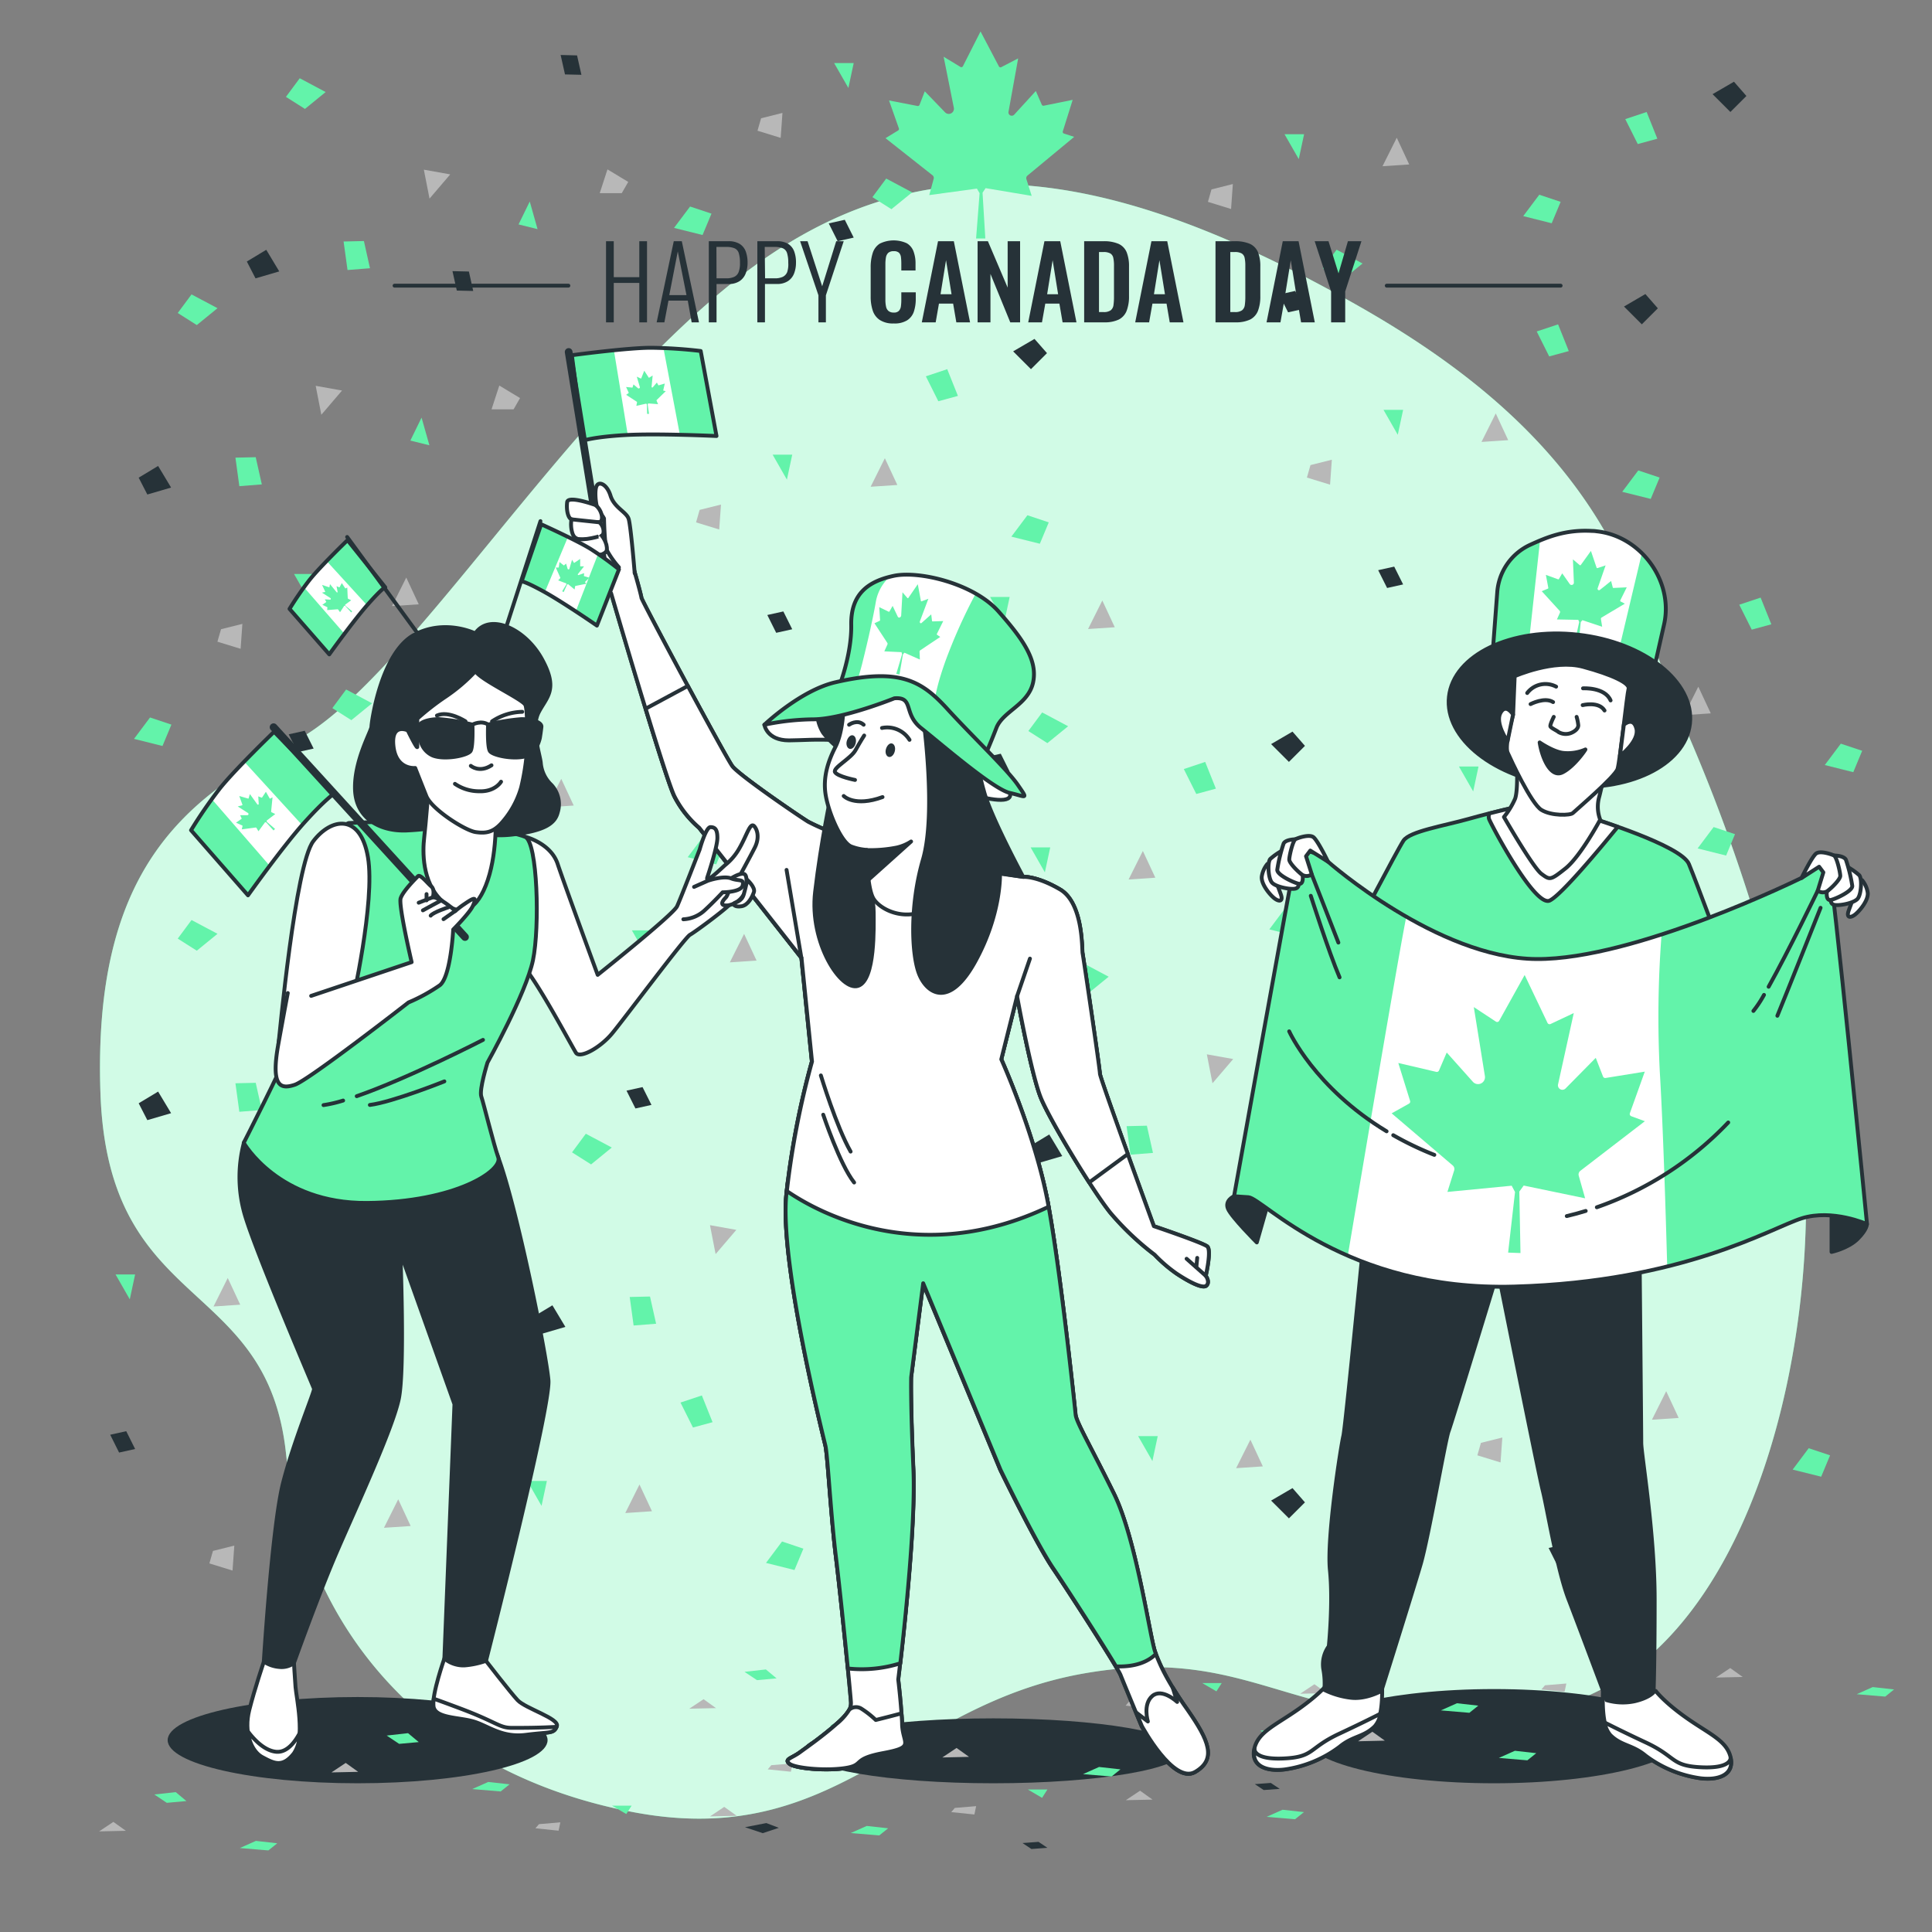 <svg xmlns="http://www.w3.org/2000/svg" viewBox="0 0 500 500"><rect x="0" y="0" width="500" height="500" fill="#808080" stroke="none"/><g id="freepik--background-simple--inject-64"><path d="M423.44,154.49C410.38,120.61,384.29,98,353,80c-68-39-116-44-162-8S105,177,76,192s-52,34-50,91,43,47,48,93,37,83,90,93,70-28,117-36,54,18,115,10,80-111,68-168a451.74,451.74,0,0,0-27.59-86C431.56,177.9,427.88,166,423.44,154.49Z" style="fill:#63F3AA"></path><path d="M423.44,154.49C410.38,120.61,384.29,98,353,80c-68-39-116-44-162-8S105,177,76,192s-52,34-50,91,43,47,48,93,37,83,90,93,70-28,117-36,54,18,115,10,80-111,68-168a451.74,451.74,0,0,0-27.59-86C431.56,177.9,427.88,166,423.44,154.49Z" style="fill:#fff;opacity:0.7"></path></g><g id="freepik--Shadows--inject-64"><ellipse cx="386.66" cy="449.32" rx="49.16" ry="12.19" style="fill:#263238"></ellipse><ellipse cx="257.08" cy="453.11" rx="49.16" ry="8.4" style="fill:#263238"></ellipse><ellipse cx="92.55" cy="450.35" rx="49.16" ry="11.16" style="fill:#263238"></ellipse></g><g id="freepik--Confetti--inject-64"><polygon points="387.1 106.99 383.41 114.37 390.32 113.91 387.1 106.99" style="fill:#b8b8b8"></polygon><polygon points="425.82 76.1 420.29 79.33 424.9 83.94 429.05 79.79 425.82 76.1" style="fill:#263238"></polygon><polygon points="423.98 121.75 419.83 127.28 427.21 129.12 429.51 123.59 423.98 121.75" style="fill:#63F3AA"></polygon><polygon points="403.23 83.94 397.7 85.78 400.93 92.24 406 90.86 403.23 83.94" style="fill:#63F3AA"></polygon><polygon points="339.15 120.36 338.23 123.59 344.22 125.43 344.68 118.98 339.15 120.36" style="fill:#b8b8b8"></polygon><polygon points="360.82 146.64 356.67 147.56 358.98 152.17 363.13 151.25 360.82 146.64" style="fill:#263238"></polygon><polygon points="363.13 106.07 358.05 106.07 361.74 112.52 363.13 106.07" style="fill:#63F3AA"></polygon><polygon points="431.21 360.04 427.52 367.42 434.44 366.96 431.21 360.04" style="fill:#b8b8b8"></polygon><polygon points="468.09 374.8 463.94 380.33 471.32 382.17 473.62 376.64 468.09 374.8" style="fill:#63F3AA"></polygon><polygon points="383.26 373.41 382.34 376.64 388.34 378.48 388.8 372.03 383.26 373.41" style="fill:#b8b8b8"></polygon><polygon points="404.93 399.69 400.78 400.61 403.09 405.22 407.24 404.3 404.93 399.69" style="fill:#263238"></polygon><polygon points="407.24 359.12 402.17 359.12 405.85 365.58 407.24 359.12" style="fill:#63F3AA"></polygon><polygon points="192.57 241.69 188.88 249.06 195.8 248.6 192.57 241.69" style="fill:#b8b8b8"></polygon><polygon points="229.45 256.44 225.3 261.97 232.68 263.82 234.98 258.29 229.45 256.44" style="fill:#63F3AA"></polygon><polygon points="166.29 281.34 162.14 282.26 164.45 286.87 168.6 285.95 166.29 281.34" style="fill:#263238"></polygon><polygon points="168.6 240.77 163.53 240.77 167.21 247.22 168.6 240.77" style="fill:#63F3AA"></polygon><polygon points="229 118.59 225.32 125.97 232.23 125.51 229 118.59" style="fill:#b8b8b8"></polygon><polygon points="267.73 87.71 262.2 90.93 266.81 95.54 270.96 91.39 267.73 87.71" style="fill:#263238"></polygon><polygon points="265.89 133.35 261.74 138.88 269.11 140.72 271.42 135.19 265.89 133.35" style="fill:#63F3AA"></polygon><polygon points="245.14 95.54 239.61 97.39 242.84 103.84 247.91 102.46 245.14 95.54" style="fill:#63F3AA"></polygon><polygon points="439.52 177.71 435.83 185.08 442.75 184.62 439.52 177.71" style="fill:#b8b8b8"></polygon><polygon points="476.4 192.46 472.25 197.99 479.63 199.84 481.93 194.3 476.4 192.46" style="fill:#63F3AA"></polygon><polygon points="455.65 154.66 450.12 156.5 453.35 162.95 458.42 161.57 455.65 154.66" style="fill:#63F3AA"></polygon><polygon points="181.06 131.96 180.14 135.19 186.13 137.03 186.59 130.58 181.06 131.96" style="fill:#b8b8b8"></polygon><polygon points="202.73 158.24 198.58 159.16 200.88 163.77 205.03 162.85 202.73 158.24" style="fill:#263238"></polygon><polygon points="205.03 117.67 199.96 117.67 203.65 124.13 205.03 117.67" style="fill:#63F3AA"></polygon><polygon points="323.6 372.59 319.91 379.96 326.82 379.5 323.6 372.59" style="fill:#b8b8b8"></polygon><polygon points="360.48 387.34 356.33 392.87 363.71 394.72 366.01 389.19 360.48 387.34" style="fill:#63F3AA"></polygon><polygon points="275.65 385.96 274.73 389.19 280.72 391.03 281.18 384.58 275.65 385.96" style="fill:#b8b8b8"></polygon><polygon points="299.62 371.67 294.55 371.67 298.24 378.12 299.62 371.67" style="fill:#63F3AA"></polygon><polygon points="165.5 384.19 161.82 391.57 168.73 391.11 165.5 384.19" style="fill:#b8b8b8"></polygon><polygon points="202.39 398.94 198.24 404.48 205.61 406.32 207.92 400.79 202.39 398.94" style="fill:#63F3AA"></polygon><polygon points="181.64 361.14 176.11 362.98 179.34 369.44 184.41 368.06 181.64 361.14" style="fill:#63F3AA"></polygon><polygon points="141.53 383.27 136.46 383.27 140.15 389.72 141.53 383.27" style="fill:#63F3AA"></polygon><polygon points="145.25 201.56 141.56 208.94 148.48 208.47 145.25 201.56" style="fill:#b8b8b8"></polygon><polygon points="182.13 216.31 177.98 221.84 185.36 223.69 187.67 218.16 182.13 216.31" style="fill:#63F3AA"></polygon><polygon points="97.31 214.93 96.38 218.16 102.38 220 102.84 213.54 97.31 214.93" style="fill:#b8b8b8"></polygon><polygon points="118.97 241.21 114.83 242.13 117.13 246.74 121.28 245.82 118.97 241.21" style="fill:#263238"></polygon><polygon points="121.28 200.64 116.21 200.64 119.9 207.09 121.28 200.64" style="fill:#63F3AA"></polygon><polygon points="295.77 220.23 292.08 227.61 299 227.15 295.77 220.23" style="fill:#b8b8b8"></polygon><polygon points="334.5 189.34 328.96 192.57 333.57 197.18 337.72 193.03 334.5 189.34" style="fill:#263238"></polygon><polygon points="387.1 302.77 383.41 310.14 390.32 309.68 387.1 302.77" style="fill:#b8b8b8"></polygon><polygon points="423.98 317.52 419.83 323.05 427.21 324.89 429.51 319.36 423.98 317.52" style="fill:#63F3AA"></polygon><polygon points="339.15 316.14 338.23 319.36 344.22 321.21 344.68 314.75 339.15 316.14" style="fill:#b8b8b8"></polygon><polygon points="360.82 342.41 356.67 343.34 358.98 347.95 363.13 347.02 360.82 342.41" style="fill:#263238"></polygon><polygon points="363.13 301.84 358.05 301.84 361.74 308.3 363.13 301.84" style="fill:#63F3AA"></polygon><polygon points="450.72 256.56 447.04 263.94 453.95 263.48 450.72 256.56" style="fill:#b8b8b8"></polygon><polygon points="402.78 269.94 401.86 273.16 407.85 275.01 408.31 268.55 402.78 269.94" style="fill:#b8b8b8"></polygon><polygon points="426.75 255.64 421.68 255.64 425.37 262.1 426.75 255.64" style="fill:#63F3AA"></polygon><polygon points="406.61 199.29 402.92 206.66 409.84 206.2 406.61 199.29" style="fill:#b8b8b8"></polygon><polygon points="443.49 214.04 439.34 219.57 446.72 221.42 449.02 215.88 443.49 214.04" style="fill:#63F3AA"></polygon><polygon points="380.33 238.94 376.18 239.86 378.49 244.47 382.64 243.55 380.33 238.94" style="fill:#263238"></polygon><polygon points="382.64 198.37 377.57 198.37 381.26 204.82 382.64 198.37" style="fill:#63F3AA"></polygon><polygon points="103.06 388.02 99.37 395.39 106.28 394.93 103.06 388.02" style="fill:#b8b8b8"></polygon><polygon points="55.11 401.38 54.19 404.61 60.18 406.46 60.64 400 55.11 401.38" style="fill:#b8b8b8"></polygon><polygon points="79.08 387.09 74.01 387.09 77.7 393.55 79.08 387.09" style="fill:#63F3AA"></polygon><polygon points="58.94 330.74 55.26 338.12 62.17 337.65 58.94 330.74" style="fill:#b8b8b8"></polygon><polygon points="95.83 345.49 91.68 351.02 99.05 352.87 101.36 347.33 95.83 345.49" style="fill:#63F3AA"></polygon><polygon points="32.67 370.39 28.52 371.31 30.82 375.92 34.97 375 32.67 370.39" style="fill:#263238"></polygon><polygon points="34.97 329.82 29.9 329.82 33.59 336.27 34.97 329.82" style="fill:#63F3AA"></polygon><polygon points="334.5 385.12 328.96 388.35 333.57 392.95 337.72 388.81 334.5 385.12" style="fill:#263238"></polygon><polygon points="355.17 448.17 351.48 450.64 358.4 450.48 355.17 448.17" style="fill:#b8b8b8"></polygon><polygon points="392.05 453.1 387.9 454.95 395.28 455.57 397.58 453.72 392.05 453.1" style="fill:#63F3AA"></polygon><polygon points="307.23 452.64 306.3 453.72 312.3 454.33 312.76 452.18 307.23 452.64" style="fill:#b8b8b8"></polygon><polygon points="328.89 461.42 324.74 461.73 327.05 463.26 331.2 462.96 328.89 461.42" style="fill:#263238"></polygon><polygon points="331.2 447.87 326.13 447.87 329.81 450.02 331.2 447.87" style="fill:#63F3AA"></polygon><polygon points="247.56 452.37 243.87 454.83 250.78 454.67 247.56 452.37" style="fill:#b8b8b8"></polygon><polygon points="284.44 457.29 280.29 459.14 287.67 459.76 289.97 457.91 284.44 457.29" style="fill:#63F3AA"></polygon><polygon points="199.61 456.83 198.69 457.91 204.68 458.52 205.15 456.37 199.61 456.83" style="fill:#b8b8b8"></polygon><polygon points="223.59 452.06 218.51 452.06 222.2 454.21 223.59 452.06" style="fill:#63F3AA"></polygon><polygon points="89.47 456.24 85.78 458.7 92.69 458.55 89.47 456.24" style="fill:#b8b8b8"></polygon><polygon points="126.35 461.17 122.2 463.01 129.57 463.63 131.88 461.78 126.35 461.17" style="fill:#63F3AA"></polygon><polygon points="105.6 448.54 100.07 449.16 103.3 451.31 108.37 450.85 105.6 448.54" style="fill:#63F3AA"></polygon><polygon points="258.46 456.55 252.92 457.63 257.53 459.17 261.68 457.78 258.46 456.55" style="fill:#263238"></polygon><polygon points="447.78 431.69 444.09 434.15 451.01 434 447.78 431.69" style="fill:#b8b8b8"></polygon><polygon points="484.66 436.61 480.51 438.46 487.89 439.08 490.19 437.23 484.66 436.61" style="fill:#63F3AA"></polygon><polygon points="399.84 436.15 398.91 437.23 404.91 437.84 405.37 435.69 399.84 436.15" style="fill:#b8b8b8"></polygon><polygon points="421.5 444.93 417.35 445.24 419.66 446.77 423.81 446.47 421.5 444.93" style="fill:#263238"></polygon><polygon points="423.81 431.38 418.74 431.38 422.43 433.53 423.81 431.38" style="fill:#63F3AA"></polygon><polygon points="340.17 435.88 336.48 438.34 343.39 438.19 340.17 435.88" style="fill:#b8b8b8"></polygon><polygon points="377.05 440.8 372.9 442.65 380.28 443.27 382.58 441.42 377.05 440.8" style="fill:#63F3AA"></polygon><polygon points="292.22 440.34 291.3 441.42 297.29 442.04 297.75 439.88 292.22 440.34" style="fill:#b8b8b8"></polygon><polygon points="316.19 435.57 311.12 435.57 314.81 437.72 316.19 435.57" style="fill:#63F3AA"></polygon><polygon points="182.08 439.75 178.39 442.21 185.3 442.06 182.08 439.75" style="fill:#b8b8b8"></polygon><polygon points="218.96 444.68 214.81 446.53 222.18 447.14 224.49 445.29 218.96 444.68" style="fill:#63F3AA"></polygon><polygon points="198.21 432.05 192.68 432.67 195.91 434.82 200.98 434.36 198.21 432.05" style="fill:#63F3AA"></polygon><polygon points="351.07 440.06 345.53 441.14 350.14 442.68 354.29 441.29 351.07 440.06" style="fill:#263238"></polygon><polygon points="295.05 463.43 291.36 465.89 298.27 465.74 295.05 463.43" style="fill:#b8b8b8"></polygon><polygon points="331.93 468.36 327.78 470.2 335.15 470.82 337.46 468.97 331.93 468.36" style="fill:#63F3AA"></polygon><polygon points="247.1 467.89 246.18 468.97 252.17 469.59 252.63 467.43 247.1 467.89" style="fill:#b8b8b8"></polygon><polygon points="268.77 476.67 264.62 476.98 266.93 478.52 271.07 478.21 268.77 476.67" style="fill:#263238"></polygon><polygon points="271.07 463.12 266 463.12 269.69 465.28 271.07 463.12" style="fill:#63F3AA"></polygon><polygon points="187.43 467.62 183.75 470.08 190.66 469.93 187.43 467.62" style="fill:#b8b8b8"></polygon><polygon points="224.31 472.55 220.17 474.39 227.54 475.01 229.85 473.16 224.31 472.55" style="fill:#63F3AA"></polygon><polygon points="139.49 472.09 138.57 473.16 144.56 473.78 145.02 471.62 139.49 472.09" style="fill:#b8b8b8"></polygon><polygon points="163.46 467.31 158.39 467.31 162.08 469.47 163.46 467.31" style="fill:#63F3AA"></polygon><polygon points="29.34 471.5 25.65 473.96 32.57 473.81 29.34 471.5" style="fill:#b8b8b8"></polygon><polygon points="66.22 476.42 62.07 478.27 69.45 478.89 71.75 477.04 66.22 476.42" style="fill:#63F3AA"></polygon><polygon points="45.48 463.8 39.94 464.41 43.17 466.57 48.24 466.11 45.48 463.8" style="fill:#63F3AA"></polygon><polygon points="198.33 471.81 192.8 472.88 197.41 474.42 201.56 473.04 198.33 471.81" style="fill:#263238"></polygon><polygon points="332.65 234.98 328.5 240.52 335.88 242.36 338.18 236.83 332.65 234.98" style="fill:#63F3AA"></polygon><polygon points="311.9 197.18 306.37 199.03 309.6 205.48 314.67 204.1 311.9 197.18" style="fill:#63F3AA"></polygon><polygon points="247.82 233.6 246.9 236.83 252.89 238.67 253.35 232.22 247.82 233.6" style="fill:#b8b8b8"></polygon><polygon points="269.49 259.88 265.34 260.8 267.65 265.41 271.8 264.49 269.49 259.88" style="fill:#263238"></polygon><polygon points="271.8 219.31 266.73 219.31 270.41 225.76 271.8 219.31" style="fill:#63F3AA"></polygon><polygon points="83.16 107.34 88.52 101.07 81.7 99.85 83.16 107.34" style="fill:#b8b8b8"></polygon><polygon points="38.13 127.98 44.28 126.18 40.92 120.59 35.89 123.62 38.13 127.98" style="fill:#263238"></polygon><polygon points="50.93 84.13 56.29 79.76 49.57 76.19 46 81 50.93 84.13" style="fill:#63F3AA"></polygon><polygon points="61.94 125.82 67.76 125.36 66.18 118.32 60.93 118.44 61.94 125.82" style="fill:#63F3AA"></polygon><polygon points="83.16 269.25 88.52 262.98 81.7 261.76 83.16 269.25" style="fill:#b8b8b8"></polygon><polygon points="38.13 289.89 44.28 288.09 40.92 282.5 35.89 285.53 38.13 289.89" style="fill:#263238"></polygon><polygon points="50.93 246.04 56.29 241.67 49.57 238.1 46 242.91 50.93 246.04" style="fill:#63F3AA"></polygon><polygon points="61.94 287.73 67.76 287.27 66.18 280.23 60.93 280.35 61.94 287.73" style="fill:#63F3AA"></polygon><polygon points="313.79 280.35 319.15 274.08 312.33 272.86 313.79 280.35" style="fill:#b8b8b8"></polygon><polygon points="268.76 300.99 274.91 299.19 271.55 293.6 266.52 296.63 268.76 300.99" style="fill:#263238"></polygon><polygon points="281.56 257.14 286.92 252.77 280.2 249.2 276.63 254.01 281.56 257.14" style="fill:#63F3AA"></polygon><polygon points="38.83 185.68 34.68 191.22 42.05 193.06 44.36 187.53 38.83 185.68" style="fill:#63F3AA"></polygon><polygon points="105.14 149.47 101.45 156.85 108.37 156.39 105.14 149.47" style="fill:#b8b8b8"></polygon><polygon points="57.2 162.84 56.27 166.07 62.27 167.91 62.73 161.46 57.2 162.84" style="fill:#b8b8b8"></polygon><polygon points="78.86 189.12 74.72 190.04 77.02 194.65 81.17 193.73 78.86 189.12" style="fill:#263238"></polygon><polygon points="81.17 148.55 76.1 148.55 79.79 155.01 81.17 148.55" style="fill:#63F3AA"></polygon><polygon points="90.93 186.38 96.29 182.01 89.58 178.44 86.01 183.26 90.93 186.38" style="fill:#63F3AA"></polygon><polygon points="218.96 191.62 214.81 197.15 222.19 199 224.49 193.47 218.96 191.62" style="fill:#63F3AA"></polygon><polygon points="285.28 155.41 281.59 162.79 288.5 162.33 285.28 155.41" style="fill:#b8b8b8"></polygon><polygon points="237.33 168.78 236.41 172.01 242.4 173.85 242.86 167.4 237.33 168.78" style="fill:#b8b8b8"></polygon><polygon points="259 195.06 254.85 195.98 257.15 200.59 261.3 199.67 259 195.06" style="fill:#263238"></polygon><polygon points="261.3 154.49 256.23 154.49 259.92 160.94 261.3 154.49" style="fill:#63F3AA"></polygon><polygon points="271.06 192.32 276.43 187.95 269.71 184.38 266.14 189.19 271.06 192.32" style="fill:#63F3AA"></polygon><polygon points="178.59 53.45 174.44 58.98 181.82 60.82 184.13 55.29 178.59 53.45" style="fill:#63F3AA"></polygon><polygon points="196.97 30.61 196.04 33.83 202.04 35.68 202.5 29.22 196.97 30.61" style="fill:#b8b8b8"></polygon><polygon points="218.63 56.88 214.48 57.81 216.79 62.42 220.94 61.49 218.63 56.88" style="fill:#263238"></polygon><polygon points="220.94 16.32 215.87 16.32 219.56 22.77 220.94 16.32" style="fill:#63F3AA"></polygon><polygon points="230.7 54.14 236.06 49.78 229.35 46.21 225.78 51.02 230.7 54.14" style="fill:#63F3AA"></polygon><polygon points="361.48 35.65 357.79 43.02 364.7 42.56 361.48 35.65" style="fill:#b8b8b8"></polygon><polygon points="448.75 21.15 443.21 24.37 447.82 28.98 451.97 24.84 448.75 21.15" style="fill:#263238"></polygon><polygon points="398.36 50.4 394.21 55.93 401.58 57.78 403.89 52.24 398.36 50.4" style="fill:#63F3AA"></polygon><polygon points="426.15 28.98 420.62 30.83 423.85 37.28 428.92 35.9 426.15 28.98" style="fill:#63F3AA"></polygon><polygon points="313.53 49.02 312.61 52.24 318.6 54.09 319.06 47.63 313.53 49.02" style="fill:#b8b8b8"></polygon><polygon points="335.2 75.29 331.05 76.22 333.36 80.83 337.5 79.91 335.2 75.29" style="fill:#263238"></polygon><polygon points="337.5 34.73 332.43 34.73 336.12 41.18 337.5 34.73" style="fill:#63F3AA"></polygon><polygon points="347.26 72.55 352.63 68.19 345.91 64.62 342.34 69.43 347.26 72.55" style="fill:#63F3AA"></polygon><polygon points="292.57 298.83 298.39 298.37 296.81 291.33 291.56 291.45 292.57 298.83" style="fill:#63F3AA"></polygon><polygon points="132.92 105.93 134.59 103.02 129.22 99.78 127.21 105.93 132.92 105.93" style="fill:#b8b8b8"></polygon><polygon points="118.22 75.2 122.47 75.3 121.35 70.27 117.1 70.17 118.22 75.2" style="fill:#263238"></polygon><polygon points="106.2 114.02 111.13 115.24 109.1 108.08 106.2 114.02" style="fill:#63F3AA"></polygon><polygon points="111.16 51.4 116.52 45.13 109.69 43.91 111.16 51.4" style="fill:#b8b8b8"></polygon><polygon points="66.13 72.04 72.27 70.24 68.91 64.65 63.88 67.68 66.13 72.04" style="fill:#263238"></polygon><polygon points="78.92 28.19 84.28 23.82 77.57 20.25 74 25.07 78.92 28.19" style="fill:#63F3AA"></polygon><polygon points="89.94 69.88 95.75 69.42 94.18 62.38 88.92 62.5 89.94 69.88" style="fill:#63F3AA"></polygon><polygon points="160.91 49.99 162.59 47.08 157.21 43.84 155.21 49.99 160.91 49.99" style="fill:#b8b8b8"></polygon><polygon points="146.22 19.26 150.47 19.36 149.34 14.34 145.09 14.23 146.22 19.26" style="fill:#263238"></polygon><polygon points="134.2 58.08 139.12 59.3 137.1 52.15 134.2 58.08" style="fill:#63F3AA"></polygon><polygon points="185.2 324.56 190.56 318.29 183.74 317.07 185.2 324.56" style="fill:#b8b8b8"></polygon><polygon points="140.17 345.2 146.32 343.4 142.96 337.81 137.93 340.84 140.17 345.2" style="fill:#263238"></polygon><polygon points="152.97 301.35 158.33 296.98 151.61 293.41 148.04 298.23 152.97 301.35" style="fill:#63F3AA"></polygon><polygon points="163.98 343.04 169.8 342.58 168.22 335.54 162.97 335.66 163.98 343.04" style="fill:#63F3AA"></polygon><polygon points="234.96 323.15 236.63 320.24 231.26 317 229.25 323.15 234.96 323.15" style="fill:#b8b8b8"></polygon><polygon points="220.27 292.42 224.51 292.52 223.39 287.5 219.14 287.39 220.27 292.42" style="fill:#263238"></polygon><polygon points="208.25 331.24 213.17 332.46 211.14 325.31 208.25 331.24" style="fill:#63F3AA"></polygon></g><g id="freepik--character-3--inject-64"><path d="M386.1,171.66l1.39-18.45A14.67,14.67,0,0,1,396,141c4.21-1.92,9.08-4,16.06-3.59q.58,0,1.14.09c11.45,1.2,20,12.88,17.46,24.11l-3.63,16.08S411.76,164.44,386.1,171.66Z" style="fill:#63F3AA"></path><path d="M395.28,169.84a47.16,47.16,0,0,1,22.65,2.75l7-29.48a19.62,19.62,0,0,0-11.67-5.62q-.56-.06-1.14-.09a29,29,0,0,0-13.56,2.49Z" style="fill:#fff"></path><path d="M408.69,161l-.22-.58-5.54-.11.79-1.77a.42.42,0,0,0-.07-.44L399,153l1.57-.65a.2.2,0,0,0,.13-.22l-.63-3.35,3.15,1.14a.19.19,0,0,0,.24-.09l.84-1.45,1.94,2.76a.6.6,0,0,0,.6.24h0a.6.6,0,0,0,.48-.61l-.25-6,1.73,1.46a.21.21,0,0,0,.3,0l2.63-3.65,1.46,4.31a.19.19,0,0,0,.25.13l2.09-.7-2.06,5.92a.39.39,0,0,0,.1.41h0a.38.38,0,0,0,.5,0l2.88-2.3.43,1.66a.18.18,0,0,0,.2.15L421,152l-1.68,3.39a.2.2,0,0,0,.09.27l1.1.57-6,3.57a.4.4,0,0,0-.19.41l.32,2-5.11-1.71-.43.47-.52,5.25-1-.17Z" style="fill:#63F3AA"></path><path d="M386.1,171.66l1.39-18.45A14.67,14.67,0,0,1,396,141c4.21-1.92,9.08-4,16.06-3.59q.58,0,1.14.09c11.45,1.2,20,12.88,17.46,24.11l-3.63,16.08S411.76,164.44,386.1,171.66Z" style="fill:none;stroke:#263238;stroke-linecap:round;stroke-linejoin:round"></path><ellipse cx="406.2" cy="183.8" rx="19.66" ry="31.38" transform="translate(178.24 566.97) rotate(-83.6)" style="fill:#263238;stroke:#263238;stroke-linecap:round;stroke-linejoin:round"></ellipse><path d="M344,435.35s-2.08,2.84-8,7-10.44,5.89-11.39,10.25,3,5.89,7.78,5.32a30.71,30.71,0,0,0,14.24-5.89c3.42-2.84,6.27-2.47,9.11-5.31s1.71-13.29,1.9-13.86S344,435.35,344,435.35Z" style="fill:#fff;stroke:#263238;stroke-linecap:round;stroke-linejoin:round"></path><path d="M332.45,457.94a30.71,30.71,0,0,0,14.24-5.89c3.42-2.84,6.27-2.47,9.11-5.31a6.51,6.51,0,0,0,1.46-3.24c-2.35,1.2-6,3-10.57,5.14-8.16,3.79-6.45,6.07-14.43,6.45s-7.59-2.47-7.59-2.47C323.72,457,327.71,458.51,332.45,457.94Z" style="fill:#fff;stroke:#263238;stroke-linecap:round;stroke-linejoin:round"></path><path d="M428.51,437.63s2.09,2.84,8,7,10.44,5.88,11.39,10.25-3,5.89-7.78,5.32a30.75,30.75,0,0,1-14.24-5.89c-3.41-2.85-6.26-2.47-9.11-5.31s-1.71-13.29-1.9-13.86S428.51,437.63,428.51,437.63Z" style="fill:#fff;stroke:#263238;stroke-linecap:round;stroke-linejoin:round"></path><path d="M440.09,460.22a30.75,30.75,0,0,1-14.24-5.89c-3.41-2.85-6.26-2.47-9.11-5.31a6.73,6.73,0,0,1-1.46-3.24c2.35,1.19,6,3,10.57,5.13,8.17,3.8,6.46,6.08,14.43,6.46s7.59-2.47,7.59-2.47C448.82,459.27,444.84,460.79,440.09,460.22Z" style="fill:#fff;stroke:#263238;stroke-linecap:round;stroke-linejoin:round"></path><path d="M354.66,303.24s-6.37,65.75-7,68.36-4.34,26.36-3.48,34.76-.29,19.69-.29,19.69a8,8,0,0,0-1.44,5.8,20,20,0,0,1,.29,5.5,21,21,0,0,0,6.66,2c4.05.58,8.11-1.74,8.11-1.74s8.11-25.78,10.14-32.73,6.37-32.15,7.24-34.47S387.68,329,387.68,329s10.43,52.14,11.59,56.77,3.76,20.57,6.66,28.1S415.78,440,415.78,440a14.85,14.85,0,0,0,7.24.29c3.77-.87,4.92-2.32,4.92-2.32s.29-6.66.29-24-3.47-37.66-3.47-40.55-.57-64-.57-64-22.31,4.67-38.83.32A305.4,305.4,0,0,0,354.66,303.24Z" style="fill:#263238;stroke:#263238;stroke-linecap:round;stroke-linejoin:round"></path><path d="M393,208.7s-6.44,1.41-12.88,3.22-15.29,3.22-16.9,5.63-13.47,25.15-13.47,25.15l11.87,12.87L354,306.47s13.08,7.44,22.33,8.25,20.72,2.41,29.17,0,18.71-5.43,18.71-5.43l2-49.69,20.32-11.07s-7.44-20.12-9.45-24.94-25.15-11.87-25.15-11.87Z" style="fill:#63F3AA;stroke:#263238;stroke-linecap:round;stroke-linejoin:round"></path><path d="M411.92,211.72l-18.91-3s-3.31.72-7.56,1.8a2.13,2.13,0,0,0-.09,1.42c.61,1.61,11.87,22.93,15.7,21.12,3-1.42,13-13.45,17.61-19.08C414.83,212.6,411.92,211.72,411.92,211.72Z" style="fill:#fff;stroke:#263238;stroke-linecap:round;stroke-linejoin:round"></path><path d="M392.56,197.85s.34,6.68-.46,8.87a20.85,20.85,0,0,1-2.88,4.72s7.51,13.09,9.7,14.71,2.3,1.72,6.21-1.39,9-12.63,9-12.63a9.42,9.42,0,0,1-.23-6c.92-3.57,1.38-6.79,1.38-6.79s-5.18,5-9.9,6.21-9.21-3.22-9.9-5.06S392.9,196.47,392.56,197.85Z" style="fill:#fff;stroke:#263238;stroke-linecap:round;stroke-linejoin:round"></path><path d="M392,175l-.41,10s-2.24,7.93-1.42,9.76,6.1,13.22,8.74,14.84,7.53,1.43,8.14.82S418,201,418.62,199s2.44-19.32,2.85-20.75-4.27-3.66-11.8-5.69S392,175,392,175Z" style="fill:#fff;stroke:#263238;stroke-linecap:round;stroke-linejoin:round"></path><path d="M391.57,184.92s-1.83-3.06-3.26-.41,1.84,7.32,1.84,7.32Z" style="fill:#fff;stroke:#263238;stroke-linecap:round;stroke-linejoin:round"></path><path d="M420.25,187.56s2.44-2.24,3.25,1-4.27,7.11-4.27,7.11Z" style="fill:#fff;stroke:#263238;stroke-linecap:round;stroke-linejoin:round"></path><path d="M402.11,185.53s-1,2-.87,2.44,1.74,1.13,2.09,1.48a3.75,3.75,0,0,0,3.22.26c1.3-.53,1.91-1.31,1.91-2a11.52,11.52,0,0,0-.43-2.18" style="fill:none;stroke:#263238;stroke-linecap:round;stroke-linejoin:round"></path><path d="M398.46,192.14s3.39,2.35,6,2.7a11.41,11.41,0,0,0,5.83-.87c.26-.26-2.78,4.35-5.92,5.92S399,195.8,398.46,192.14Z" style="fill:#263238;stroke:#263238;stroke-linecap:round;stroke-linejoin:round"></path><path d="M396.11,182.22s3.65-1.91,5.83-.52" style="fill:none;stroke:#263238;stroke-linecap:round;stroke-linejoin:round"></path><path d="M409.59,182.49s4.18-1.05,5.66,1.39" style="fill:none;stroke:#263238;stroke-linecap:round;stroke-linejoin:round"></path><path d="M402.72,177.7a5.94,5.94,0,0,0-7.48,1.65" style="fill:none;stroke:#263238;stroke-linecap:round;stroke-linejoin:round"></path><path d="M409.68,178.14s5.66-.35,7.14,3.13" style="fill:none;stroke:#263238;stroke-linecap:round;stroke-linejoin:round"></path><path d="M483.15,316.81s.11,1.32-2.37,3.8S474,324,474,324v-9.94C474,312.54,478.06,312.38,483.15,316.81Z" style="fill:#263238;stroke:#263238;stroke-linecap:round;stroke-linejoin:round"></path><path d="M319.34,309.6s-2.46,1.08-1.53,3.25,7.45,8.69,7.45,8.69l4-14S320.87,308.52,319.34,309.6Z" style="fill:#263238;stroke:#263238;stroke-linecap:round;stroke-linejoin:round"></path><path d="M343.69,223S372,248,397.64,248.2s68.59-21,68.59-21,6-5.14,7-3.4,9.95,93,9.95,93-8.95-4-16.91-1.49-30.57,16.4-74.32,17.65-65.12-22.87-68.85-23.12l-3.73-.25s15.15-84.36,15.78-86.92S339.2,219,343.69,223Z" style="fill:#63F3AA"></path><path d="M429.56,277.47a279.66,279.66,0,0,1,.45-35.6c-11.14,3.6-22.94,6.42-32.37,6.33-11.63-.11-23.82-5.31-33.67-11-1.64,7.62-11.67,67-15.16,87.74a99.67,99.67,0,0,0,43.11,8,185.91,185.91,0,0,0,39.55-5.21C431.11,314.56,430.41,291.63,429.56,277.47Z" style="fill:#fff"></path><path d="M392.09,308.49l-.87-1.63-16.63,1.61,1.75-5.57a1.21,1.21,0,0,0-.37-1.28l-15.81-13.49,4.49-2.51a.6.6,0,0,0,.28-.71l-3.05-9.81,9.83,2.3a.62.62,0,0,0,.7-.35l2-4.66,6.77,7.58a1.8,1.8,0,0,0,1.89.51h0a1.8,1.8,0,0,0,1.22-2l-2.87-17.85,5.71,3.76a.6.6,0,0,0,.86-.21l6.59-11.85,5.91,12.39a.6.6,0,0,0,.8.29l6-2.83-4.07,18.46a1.15,1.15,0,0,0,.47,1.19h0a1.15,1.15,0,0,0,1.48-.14l7.81-7.92,1.88,4.83a.61.61,0,0,0,.67.38l10.14-1.64-3.86,10.76a.61.61,0,0,0,.37.78l3.51,1.29L409,303a1.2,1.2,0,0,0-.42,1.29l1.65,5.83-15.9-3.3-1.13,1.56.3,15.91-3.2-.12Z" style="fill:#63F3AA"></path><path d="M343.69,223S372,248,397.64,248.2s68.59-21,68.59-21,6-5.14,7-3.4,9.95,93,9.95,93-8.95-4-16.91-1.49-30.57,16.4-74.32,17.65-65.12-22.87-68.85-23.12l-3.73-.25s15.15-84.36,15.78-86.92S339.2,219,343.69,223Z" style="fill:none;stroke:#263238;stroke-linecap:round;stroke-linejoin:round"></path><path d="M456.52,257.48a28.58,28.58,0,0,1-2.74,4.15" style="fill:none;stroke:#263238;stroke-linecap:round;stroke-linejoin:round"></path><path d="M470.43,230.52s-7.54,15.6-12.71,24.85" style="fill:none;stroke:#263238;stroke-linecap:round;stroke-linejoin:round"></path><path d="M471.16,234.94s-9,22.66-11.18,27.94" style="fill:none;stroke:#263238;stroke-linecap:round;stroke-linejoin:round"></path><path d="M339.49,226.33s5.33,13.58,6.88,17.61" style="fill:none;stroke:#263238;stroke-linecap:round;stroke-linejoin:round"></path><path d="M339.23,231.83s4.66,14.59,7.45,21.11" style="fill:none;stroke:#263238;stroke-linecap:round;stroke-linejoin:round"></path><path d="M360.57,293.79a82.77,82.77,0,0,0,10.63,5.09" style="fill:none;stroke:#263238;stroke-linecap:round;stroke-linejoin:round"></path><path d="M333.64,266.91s6.53,14.57,25.21,25.87" style="fill:none;stroke:#263238;stroke-linecap:round;stroke-linejoin:round"></path><path d="M410.38,313.39q-2.38.74-4.9,1.33" style="fill:none;stroke:#263238;stroke-linecap:round;stroke-linejoin:round"></path><path d="M447.26,290.5a85.94,85.94,0,0,1-34,21.94" style="fill:none;stroke:#263238;stroke-linecap:round;stroke-linejoin:round"></path><path d="M328,223.59a6.72,6.72,0,0,0-1.46,3.28c-.18,1.83,1.83,4.38,3.1,5.47s2.56,1.1,1.83-.91-1.64-4.37-1.64-4.37Z" style="fill:#fff;stroke:#263238;stroke-linecap:round;stroke-linejoin:round"></path><path d="M332.2,219.94a16.71,16.71,0,0,0-3.47,2.37c-.73.92-.54,4.75.37,6s5.1,2,6.2,1.64a1,1,0,0,0,.73-1.27s-4-1.83-4.2-4.38A13.42,13.42,0,0,1,332.2,219.94Z" style="fill:#fff;stroke:#263238;stroke-linecap:round;stroke-linejoin:round"></path><path d="M335.3,217.21s-2.55,0-3.1,1.09a40.08,40.08,0,0,0-1.64,6.75c-.19,1.28,4,3.28,5.47,3.65s1.09-2.19,1.09-2.19a5.92,5.92,0,0,1-2-3.83A33.43,33.43,0,0,1,335.3,217.21Z" style="fill:#fff;stroke:#263238;stroke-linecap:round;stroke-linejoin:round"></path><path d="M343.69,223s-2.74-5.65-3.83-6.38-3.83.18-4.56.55-1.64,4.38-1.64,5.29,2.37,3.28,3.46,4a2.26,2.26,0,0,0,2.37-.18L338,221.59l1.1-1.46Z" style="fill:#fff;stroke:#263238;stroke-linecap:round;stroke-linejoin:round"></path><path d="M481.91,227.79a6.57,6.57,0,0,1,1.46,3.28c.18,1.82-1.82,4.37-3.1,5.47s-2.55,1.09-1.82-.91,1.64-4.38,1.64-4.38Z" style="fill:#fff;stroke:#263238;stroke-linecap:round;stroke-linejoin:round"></path><path d="M477.72,224.14a16.71,16.71,0,0,1,3.46,2.37c.73.91.55,4.74-.36,6s-5.11,2-6.2,1.64a1,1,0,0,1-.73-1.28s4-1.82,4.19-4.38A13.18,13.18,0,0,0,477.72,224.14Z" style="fill:#fff;stroke:#263238;stroke-linecap:round;stroke-linejoin:round"></path><path d="M474.62,221.4s2.55,0,3.1,1.1a40,40,0,0,1,1.64,6.74c.18,1.28-4,3.29-5.47,3.65s-1.09-2.19-1.09-2.19a5.92,5.92,0,0,0,2-3.83A34.72,34.72,0,0,0,474.62,221.4Z" style="fill:#fff;stroke:#263238;stroke-linecap:round;stroke-linejoin:round"></path><path d="M466.23,227.24s2.74-5.65,3.83-6.38,3.83.18,4.56.54,1.64,4.38,1.64,5.29-2.37,3.28-3.46,4a2.26,2.26,0,0,1-2.37-.18l1.45-4.74-1.09-1.46Z" style="fill:#fff;stroke:#263238;stroke-linecap:round;stroke-linejoin:round"></path></g><g id="freepik--character-2--inject-64"><path d="M217.51,216.17a55.84,55.84,0,0,1-8.37-3.5c-2.53-1.55-17.9-12.06-19.65-14.39S166,155.29,166,154.7s-4.48-17.31-6.62-19.64-8.56-3.9-9,0,1.56,12.83,3.12,15.17a9.83,9.83,0,0,0,4.66,3.31S172,201,174.51,206.06a26.88,26.88,0,0,0,6.42,8.17l26.46,33.65,2.72,26.85a217.19,217.19,0,0,0-6.61,34.43c-1.75,17.7,9.53,62.44,10.12,65s1.36,17.7,2.72,28.79,3.89,36.57,3.89,37.74-.2,2.33-3.7,5.45-7.39,5.83-9.53,7.39-4.08,1.75-2.72,2.92,9.14,1.94,14.39,1.16,1.56-2.33,9.92-3.89,5.06-2.33,4.87-7.39-1-11.67-1-11.67,4.67-37.16,3.89-54.47-.58-23.73-.58-23.73l3.11-24.32,20,48.25s9.14,18.86,13.62,25.48,16.73,25.68,17.5,27.62,5.45,13.23,5.45,13.23,8.17,15.17,13.81,11.87,3.5-8.17-1.94-16-7-11.47-8.37-15-4.86-29.18-10.7-41.05-9.72-18.48-9.92-20.42S274.5,329,271.2,311.3s-12.07-37.16-12.07-37.16l4.09-16.34s3.7,20.43,6.22,26.46,13.23,23.73,17.9,29.57a72.3,72.3,0,0,0,11.48,10.89,37.24,37.24,0,0,0,5.64,4.86c2.92,1.95,6.81,4.09,7.78,3.12s-.19-2.53-.19-2.53,1.55-6.62.39-7.59-13.82-5.25-13.82-5.25-14-38.32-14-39.49-4.28-30.15-4.48-31.13.2-13-5.83-16.53-9.47-3.25-9.47-3.25-18-2.59-27.88-5.5S217.51,216.17,217.51,216.17Z" style="fill:#fff;stroke:#263238;stroke-linecap:round;stroke-linejoin:round"></path><path d="M217.51,216.17a55.84,55.84,0,0,1-8.37-3.5c-2.53-1.55-17.9-12.06-19.65-14.39S166,155.29,166,154.7s-4.48-17.31-6.62-19.64-8.56-3.9-9,0,1.56,12.83,3.12,15.17a9.83,9.83,0,0,0,4.66,3.31S172,201,174.51,206.06a26.88,26.88,0,0,0,6.42,8.17l26.46,33.65,2.72,26.85a217.19,217.19,0,0,0-6.61,34.43c-1.75,17.7,9.53,62.44,10.12,65s1.36,17.7,2.72,28.79,3.89,36.57,3.89,37.74-.2,2.33-3.7,5.45-7.39,5.83-9.53,7.39-4.08,1.75-2.72,2.92,9.14,1.94,14.39,1.16,1.56-2.33,9.92-3.89,5.06-2.33,4.87-7.39-1-11.67-1-11.67,4.67-37.16,3.89-54.47-.58-23.73-.58-23.73l3.11-24.32,20,48.25s9.14,18.86,13.62,25.48,16.73,25.68,17.5,27.62,5.45,13.23,5.45,13.23,8.17,15.17,13.81,11.87,3.5-8.17-1.94-16-7-11.47-8.37-15-4.86-29.18-10.7-41.05-9.72-18.48-9.92-20.42S274.5,329,271.2,311.3s-12.07-37.16-12.07-37.16l4.09-16.34s3.7,20.43,6.22,26.46,13.23,23.73,17.9,29.57a72.3,72.3,0,0,0,11.48,10.89,37.24,37.24,0,0,0,5.64,4.86c2.92,1.95,6.81,4.09,7.78,3.12s-.19-2.53-.19-2.53,1.55-6.62.39-7.59-13.82-5.25-13.82-5.25-14-38.32-14-39.49-4.28-30.15-4.48-31.13.2-13-5.83-16.53-9.47-3.25-9.47-3.25-18-2.59-27.88-5.5S217.51,216.17,217.51,216.17Z" style="fill:#fff;stroke:#263238;stroke-linecap:round;stroke-linejoin:round"></path><line x1="312.05" y1="330.17" x2="307.09" y2="325.77" style="fill:none;stroke:#263238;stroke-linecap:round;stroke-linejoin:round"></line><line x1="309.62" y1="327.84" x2="309.84" y2="325.54" style="fill:none;stroke:#263238;stroke-linecap:round;stroke-linejoin:round"></line><path d="M299,427.63c-1.36-3.51-4.86-29.18-10.7-41.05s-9.72-18.48-9.92-20.42S274.5,329,271.2,311.3c-.13-.68-.27-1.37-.41-2.05-5.63,3.55-17.88,8.88-38.31,6.33-17.58-2.2-25.26-6.67-28.59-9.93q-.21,1.74-.39,3.51c-1.75,17.7,9.53,62.44,10.12,65s1.36,17.7,2.72,28.79c.87,7.11,2.22,20.11,3.08,28.85A33.24,33.24,0,0,0,233,430.46c1.18-10.17,4-36.51,3.39-50.3-.77-17.31-.58-23.73-.58-23.73l3.11-24.32,20,48.25s9.14,18.86,13.62,25.48c3.74,5.53,12.92,19.77,16.28,25.42,5.73.22,8.79-1.66,10.33-3.22C299.12,427.9,299.07,427.76,299,427.63Z" style="fill:#63F3AA;stroke:#263238;stroke-linecap:round;stroke-linejoin:round"></path><path d="M271.38,312.31l-.18-1c-3.31-17.7-12.07-37.16-12.07-37.16l4.09-16.34s3.7,20.43,6.22,26.46c1.77,4.22,7.54,14.15,12.45,21.74l10-7.35c-3.58-9.93-7.23-20.21-7.23-20.81,0-1.17-4.28-30.15-4.48-31.13s.2-13-5.83-16.53-9.47-3.25-9.47-3.25-18-2.59-27.88-5.5-19.45-5.26-19.45-5.26a55.84,55.84,0,0,1-8.37-3.5c-2.53-1.55-17.9-12.06-19.65-14.39-.83-1.11-6.14-10.8-11.52-20.76l-10.91,5.87c3.24,10.62,6.38,20.51,7.45,22.67a26.88,26.88,0,0,0,6.42,8.17l26.46,33.65,2.72,26.85a218.06,218.06,0,0,0-6.51,33.51C211.09,313.38,237.57,328.44,271.38,312.31Z" style="fill:#fff;stroke:#263238;stroke-linecap:round;stroke-linejoin:round"></path><path d="M212.44,278.32s4,13.24,7.7,19.71" style="fill:none;stroke:#263238;stroke-linecap:round;stroke-linejoin:round"></path><path d="M213.05,288.48s4.31,12.93,8,17.55" style="fill:none;stroke:#263238;stroke-linecap:round;stroke-linejoin:round"></path><line x1="263.22" y1="257.8" x2="266.55" y2="248.09" style="fill:none;stroke:#263238;stroke-linecap:round;stroke-linejoin:round"></line><line x1="207.39" y1="247.88" x2="203.56" y2="225.13" style="fill:none;stroke:#263238;stroke-linecap:round;stroke-linejoin:round"></line><path d="M233.46,446.3c0-.92-.09-1.9-.16-2.88-3,.81-6.65,1.71-6.65,1.71a24.45,24.45,0,0,0-3.7-2.91,2.61,2.61,0,0,0-3.16.25,14.58,14.58,0,0,1-3.26,3.64c-3.5,3.11-7.39,5.83-9.53,7.39s-4.08,1.75-2.72,2.92,9.14,1.94,14.39,1.16,1.56-2.33,9.92-3.89S233.65,451.36,233.46,446.3Z" style="fill:#fff;stroke:#263238;stroke-linecap:round;stroke-linejoin:round"></path><path d="M303.47,436.66l1.18,3.8s-3.89-3.69-6.42-1.55-1.16,6.61-1.16,6.61l-3-2.31,1.44,3.48s8.17,15.17,13.81,11.87,3.5-8.17-1.94-16C305.76,440.3,304.49,438.35,303.47,436.66Z" style="fill:#fff;stroke:#263238;stroke-linecap:round;stroke-linejoin:round"></path><path d="M148,91.93S162.33,90,168.47,90a121.41,121.41,0,0,1,12.87.84l4.09,22s-15.52-.72-23.7-.24-10.83,1.45-10.83,1.45Z" style="fill:#63F3AA"></path><line x1="156.92" y1="151.24" x2="147.17" y2="91.09" style="fill:none;stroke:#263238;stroke-linecap:round;stroke-linejoin:round;stroke-width:2px"></line><path d="M164.26,148.35s-1-12.27-1.57-14.07-3.73-2.89-4.69-6-3.25-4-3.73-2.16.12,5.89.84,6.49a5.48,5.48,0,0,1,1.21,1.57s.12,6.61.72,8.18a23.13,23.13,0,0,0,3.13,4.45" style="fill:#fff;stroke:#263238;stroke-linecap:round;stroke-linejoin:round"></path><path d="M154,130.67s-7-2.53-7.22-.72.12,4,1.09,4.45a23.39,23.39,0,0,0,7.21.72C156.44,134.88,155.72,131.75,154,130.67Z" style="fill:#fff;stroke:#263238;stroke-linecap:round;stroke-linejoin:round"></path><path d="M147.9,134.4a7.74,7.74,0,0,0,.24,3.61c.6,1.8,2,1.68,4.21,1.56s3.85-.48,3.85-2a3.17,3.17,0,0,0-1.09-2.4S148.86,134.52,147.9,134.4Z" style="fill:#fff;stroke:#263238;stroke-linecap:round;stroke-linejoin:round"></path><path d="M148.86,139.33s0,2.89.84,4,7.1.84,7.34-1-1.32-3.73-1.32-3.73S151,140.17,148.86,139.33Z" style="fill:#fff;stroke:#263238;stroke-linecap:round;stroke-linejoin:round"></path><path d="M149.7,143.3a2.64,2.64,0,0,0,.48,3.25c1.57,1.44,4.69,1.44,5.66.12a4.11,4.11,0,0,0,.48-3.13S150.9,143.9,149.7,143.3Z" style="fill:#fff;stroke:#263238;stroke-linecap:round;stroke-linejoin:round"></path><path d="M158.88,90.66l3.59,21.92c3.85-.18,9-.13,13.49,0L171.7,90.08c-1.07,0-2.16-.07-3.23-.07C166.07,90,162.43,90.3,158.88,90.66Z" style="fill:#fff"></path><path d="M167.42,104.69l-.17-.23-2.56.57.17-.89a.18.18,0,0,0-.09-.19l-2.72-1.77.65-.47a.09.09,0,0,0,0-.11l-.67-1.45,1.58.16a.09.09,0,0,0,.1-.07l.23-.75,1.2,1a.27.27,0,0,0,.3,0h0a.27.27,0,0,0,.15-.33l-.79-2.68,1,.46a.1.1,0,0,0,.14,0l.79-2,1.17,1.79a.09.09,0,0,0,.13,0l.88-.55-.28,2.92a.16.16,0,0,0,.1.17h0a.17.17,0,0,0,.22-.05L170,99l.39.71a.08.08,0,0,0,.11,0l1.55-.45-.4,1.73a.09.09,0,0,0,.08.11l.57.13-2.36,2.3a.19.19,0,0,0,0,.21l.37.86-2.55-.2-.14.27.35,2.43-.5,0Z" style="fill:#63F3AA"></path><path d="M148,91.93S162.33,90,168.47,90a121.41,121.41,0,0,1,12.87.84l4.09,22s-15.52-.72-23.7-.24-10.83,1.45-10.83,1.45Z" style="fill:none;stroke:#263238;stroke-linecap:round;stroke-linejoin:round"></path><path d="M197.82,187.56s.59,4.05,6.36,4.05,18.48-1.54,25.83,4.28,33.2,15.11,31.34,9.26-14.83-13.92-19.41-20.94-8.43-7.5-17.08-5.1S197.82,187.56,197.82,187.56Z" style="fill:#fff;stroke:#263238;stroke-linecap:round;stroke-linejoin:round"></path><path d="M216.81,178.63s3.63-8.8,3.49-16.9,4.47-11.31,11-12.7S252,151,258.41,158.24s10.2,12.71,8.94,18.43-7.82,7.4-9.49,11.73-3.22,7.82-3.22,7.82-10.19-11.45-19.26-15.5A33.84,33.84,0,0,0,216.81,178.63Z" style="fill:#63F3AA"></path><path d="M252.52,153.62c-7-4-16.24-5.65-21.19-4.59-.37.08-.74.16-1.1.26a11.44,11.44,0,0,0-3.51,6.16c-1,5.86-2.93,13.68-3.63,16.47-.45,1.81-1.31,4.55-1.86,6.26a32.41,32.41,0,0,1,14.15,2.54,35.1,35.1,0,0,1,5.68,3.31l.88.18s-1.12-2.37,2.79-13.26A138.07,138.07,0,0,1,252.52,153.62Z" style="fill:#fff"></path><path d="M233.45,169.35l-.13-.57-4.46-.21.79-1.74a.46.46,0,0,0,0-.43l-3.34-5.1,1.33-.62a.21.21,0,0,0,.12-.22l-.21-3.33,2.44,1.18a.16.16,0,0,0,.21-.08l.81-1.43,1.32,2.77a.41.41,0,0,0,.46.25h0a.61.61,0,0,0,.44-.6l.33-5.94,1.27,1.48a.15.15,0,0,0,.24,0l2.45-3.57.8,4.3a.15.15,0,0,0,.19.13l1.75-.66-2.19,5.83a.44.44,0,0,0,.05.41h0a.26.26,0,0,0,.4,0L241,159l.2,1.66a.16.16,0,0,0,.15.16l2.76-.09L242.49,164a.2.2,0,0,0,0,.26l.84.58-5.16,3.45a.44.44,0,0,0-.19.4l.08,2-4-1.77-.39.46-.88,5.19-.84-.18Z" style="fill:#63F3AA"></path><path d="M216.81,178.63s3.63-8.8,3.49-16.9,4.47-11.31,11-12.7S252,151,258.41,158.24s10.2,12.71,8.94,18.43-7.82,7.4-9.49,11.73-3.22,7.82-3.22,7.82-10.19-11.45-19.26-15.5A33.84,33.84,0,0,0,216.81,178.63Z" style="fill:none;stroke:#263238;stroke-linecap:round;stroke-linejoin:round"></path><path d="M215.13,205.43s-2.65,12.29-4.18,25.41,6.7,25.83,11.16,24.29,4-15.49,4-19-1.25-7.82-1.25-8.66-.42-9.63-.42-9.63Z" style="fill:#263238;stroke:#263238;stroke-linecap:round;stroke-linejoin:round"></path><path d="M211.5,183.65a10.26,10.26,0,0,0,1.54,6,22.35,22.35,0,0,0,4.61,4.46s5-8.23,4.6-11.17S213.88,180.72,211.5,183.65Z" style="fill:#263238;stroke:#263238;stroke-linecap:round;stroke-linejoin:round"></path><path d="M218.21,184.63s-.28,5.3-2,8.66-3.35,7.67-2.51,12.56,4.19,12.43,6.7,13.26a13.81,13.81,0,0,0,3.91.84s0,9.91,1.81,12.71,7.82,5.72,13.69,2.79,6.7-22.76,5.86-30.72-.28-12.84-3.77-18.57-4.19-9.21-14-7.81S218.21,184.63,218.21,184.63Z" style="fill:#fff;stroke:#263238;stroke-linecap:round;stroke-linejoin:round"></path><path d="M224.35,220a35.05,35.05,0,0,0,7.75-.66,11.47,11.47,0,0,0,3.69-1.56l-10.88,9.76Z" style="fill:#263238;stroke:#263238;stroke-linecap:round;stroke-linejoin:round"></path><path d="M223.65,190.35s-1,1.54-2.23,3.77-6,4.61-5.31,5.73,5.17,2,5.17,2" style="fill:none;stroke:#263238;stroke-linecap:round;stroke-linejoin:round"></path><path d="M218.35,206s2.79,2.93,10.05.28" style="fill:none;stroke:#263238;stroke-linecap:round;stroke-linejoin:round"></path><path d="M219.74,187.56s2.1-1.53,3.77,0" style="fill:none;stroke:#263238;stroke-linecap:round;stroke-linejoin:round"></path><path d="M228.26,188.4a6.79,6.79,0,0,1,7.12,3.07" style="fill:none;stroke:#263238;stroke-linecap:round;stroke-linejoin:round"></path><path d="M239,186.3s3.35,24.16-.14,36.16-2.93,24.72-1,29.6,7.68,9.22,14.52-3.21,6.42-22.76,6.42-22.76l6,.84s-8.52-15.77-10.2-22.34a64.65,64.65,0,0,1-1.81-8.37Z" style="fill:#263238;stroke:#263238;stroke-linecap:round;stroke-linejoin:round"></path><path d="M231.58,194.39c-.23,1-.93,1.65-1.57,1.5s-1-1.06-.74-2,.93-1.64,1.56-1.49S231.81,193.42,231.58,194.39Z" style="fill:#263238"></path><path d="M221.46,192.3c-.23,1-.93,1.65-1.57,1.5s-1-1.07-.75-2,.93-1.65,1.57-1.5S221.68,191.32,221.46,192.3Z" style="fill:#263238"></path><path d="M231.47,180.72s-13.12,5.31-20.8,5.44a64.76,64.76,0,0,0-12.85,1.4s9.36-8.93,18.43-11c16.89-3.9,22.48-.14,29,7s15.36,15.5,18.15,19.55,2.23,3.07-2.09,2.09-18.15-13-22.9-16.75S236.63,180.3,231.47,180.72Z" style="fill:#63F3AA;stroke:#263238;stroke-linecap:round;stroke-linejoin:round"></path></g><g id="freepik--character-1--inject-64"><path d="M68.3,430s-2.39,7-3.79,12.57.4,10.58,3.4,12.17,5.18,2.79,8.17-1,.6-14.56.4-17.15-.4-6.19-.4-6.19Z" style="fill:#fff;stroke:#263238;stroke-linecap:round;stroke-linejoin:round"></path><path d="M71.5,453.36c-3.16-.28-5.93-3.38-7.36-5.29.38,3.15,1.81,5.64,3.77,6.68,3,1.6,5.18,2.79,8.17-1a9.33,9.33,0,0,0,1.47-5.21C76.37,450.77,74.31,453.6,71.5,453.36Z" style="fill:#fff;stroke:#263238;stroke-linecap:round;stroke-linejoin:round"></path><path d="M125.76,429.82s6.18,8,8.18,10.17,11,4.79,10.17,6.78-1.8,1.4-8,2.2-9.57-2.2-13.36-3.39-10.18-.8-10.58-4S115,429.22,115,429.22Z" style="fill:#fff;stroke:#263238;stroke-linecap:round;stroke-linejoin:round"></path><path d="M144.05,446.9c-4.33.27-8.91.27-11.51.27-3.39,0-3.79-1.4-13.37-5-3.65-1.37-5.73-2.13-6.91-2.54a8.34,8.34,0,0,0-.07,1.95c.4,3.19,6.78,2.79,10.58,4s7.18,4.18,13.36,3.39S143.26,448.73,144.05,446.9Z" style="fill:#fff;stroke:#263238;stroke-linecap:round;stroke-linejoin:round"></path><path d="M63.12,295.76a34.94,34.94,0,0,0,.4,19.15c3.19,10.37,17.55,43.89,17.75,44.49s-5.19,13.36-8,24.33-5,46.28-5,46.28a8.37,8.37,0,0,0,4,1.4,5.38,5.38,0,0,0,3.79-1s6.19-17.35,11-28.52,14.56-32.12,16.16-39.9.39-37.9.39-37.9l14,39.3L115,429.22a7.69,7.69,0,0,0,5.19,1.79,21.75,21.75,0,0,0,5.59-1.19s16.75-65.64,16.16-72.62-8.18-44.68-13-57.65-15.76-9.78-33.91-7.78-25.14.6-25.94.4S63.52,294.76,63.12,295.76Z" style="fill:#263238;stroke:#263238;stroke-linecap:round;stroke-linejoin:round"></path><path d="M135.93,216.56s6.58,1.6,8.38,7,10.37,28.73,10.37,28.73,19.55-15.56,20.55-17.75,5.84-14.69,5.84-14.69,1.59-5.79,2.79-5.79,1.8.6,1.8,2.8-2.2,9-2.59,10.13c-.5,1.48,1.47-.2,4.53-3.06a14.79,14.79,0,0,0,3.73-4.36c2.1-3.65,2.87-7.15,4-5.58.76,1,1.2,3,0,5.38s-4.38,8.19-4.38,8.19-.41,4.18-1.21,5.58-9.77,8-11.17,8.78-17,21.74-20.15,25.53-8.37,6.58-9.37,5-8-14.76-12.17-20.55a43,43,0,0,1-5.59-9.77S135.53,228.53,135.93,216.56Z" style="fill:#fff;stroke:#263238;stroke-linecap:round;stroke-linejoin:round"></path><path d="M189.19,227.33s2.8-1.79,3.6-1,.19,3.59,0,4.59a5.81,5.81,0,0,1-4.39,3.39c-2.2.2-1.6-1-.6-2S189.19,227.33,189.19,227.33Z" style="fill:#fff;stroke:#263238;stroke-linecap:round;stroke-linejoin:round"></path><path d="M193.4,227.71s2.14,1.95,1.71,3.17-1.46,3.35-3.17,3.65-2.25-.42-2-.73,2-.36,2.56-2.37S193.4,227.71,193.4,227.71Z" style="fill:#fff;stroke:#263238;stroke-linecap:round;stroke-linejoin:round"></path><path d="M179.62,229.53l3.59-1.6s4-1.39,6-.6,3.4,0,3,1.8-5.19,1.8-5.19,1.8-2.39,2.59-4.79,4.78a8.7,8.7,0,0,1-5.38,2.2" style="fill:#fff;stroke:#263238;stroke-linecap:round;stroke-linejoin:round"></path><path d="M90.25,213l24.14-1s18.35,3.2,21.54,4.59,3.79,23.34,2,31.92S126.16,275,126.16,275s-2.2,7-1.6,8.78,3.19,12.37,4.39,15.76S118,311.12,95,311.32s-31.92-15.56-31.92-15.56,10.17-19.95,11.77-24.34,6.18-35.11,8.38-46.08S90.25,213,90.25,213Z" style="fill:#63F3AA;stroke:#263238;stroke-linecap:round;stroke-linejoin:round"></path><path d="M88.8,284.82A34,34,0,0,1,83.73,286" style="fill:none;stroke:#263238;stroke-linecap:round;stroke-linejoin:round"></path><path d="M125,269.12S105.82,279,92.32,283.69" style="fill:none;stroke:#263238;stroke-linecap:round;stroke-linejoin:round"></path><path d="M115,279.86s-13.42,5.37-19.28,6.1" style="fill:none;stroke:#263238;stroke-linecap:round;stroke-linejoin:round"></path><path d="M123,163.93s-7.68-3.84-15.63.27c-8.74,4.52-11.24,22.76-11.24,23.86s-4.52,8.77-4.25,16.31,6.58,10.83,13.3,10.56a67.74,67.74,0,0,0,12.2-1.65A26.49,26.49,0,0,0,132.41,216c8.77-1,11.24-3,11.93-5.76a7.29,7.29,0,0,0-1.65-7.12,8.8,8.8,0,0,1-2.74-5.76c-.27-2.33-2.61-9-.55-13s5.21-5.89.82-13.84S126.65,158.58,123,163.93Z" style="fill:#263238;stroke:#263238;stroke-linecap:round;stroke-linejoin:round"></path><path d="M111,203s-.81,10.34-1.22,13.79-.61,11.37,4.46,16.23,9.34,2.64,12-5.27,2-18.06,2-18.06S112.82,206.84,111,203Z" style="fill:#fff;stroke:#263238;stroke-linecap:round;stroke-linejoin:round"></path><path d="M123.09,173.66a44.7,44.7,0,0,1-7.68,6.58A65.38,65.38,0,0,0,108,186v7.27c0,.82-2.47-4.25-2.47-4.25s-4.39-2.06-3.7,4.11,5.62,5.62,5.62,5.62,1.51,3.84,2.88,7.26,10,8.92,12.75,9.33,4.52,0,6.58-2.2a23.45,23.45,0,0,0,5.21-9.32,59.49,59.49,0,0,0,1.51-9.59s.27-10.29-.42-11.79S123.91,175.72,123.09,173.66Z" style="fill:#fff;stroke:#263238;stroke-linecap:round;stroke-linejoin:round"></path><path d="M122.27,187.53a52.22,52.22,0,0,0-8.62-1.42c-2.83,0-5.31.83-5.19,2l.35,3.42a5.53,5.53,0,0,0,3.19,4c3.11,1.22,9.09,0,9.79-1.18S122.27,187.53,122.27,187.53Z" style="fill:#263238;stroke:#263238;stroke-linecap:round;stroke-linejoin:round"></path><path d="M126.31,187.53a52.22,52.22,0,0,1,8.62-1.42c2.83,0,5.31.83,5.19,2s-.39,2.83-.39,2.83-.71,3.66-3.15,4.6c-3.12,1.2-9.09,0-9.8-1.18S126.31,187.53,126.31,187.53Z" style="fill:#263238;stroke:#263238;stroke-linecap:round;stroke-linejoin:round"></path><path d="M122.27,187.53s2.36-1.3,4.25.11" style="fill:none;stroke:#263238;stroke-linecap:round;stroke-linejoin:round"></path><path d="M120.48,186.69s-4.38-2.88-7.4-1.51" style="fill:none;stroke:#263238;stroke-linecap:round;stroke-linejoin:round"></path><path d="M127.34,186.69a14.57,14.57,0,0,1,7.81-2.47" style="fill:none;stroke:#263238;stroke-linecap:round;stroke-linejoin:round"></path><path d="M121.85,198.2s2.2,1.92,5.35-.14" style="fill:none;stroke:#263238;stroke-linecap:round;stroke-linejoin:round"></path><path d="M117.74,202.86a11.12,11.12,0,0,0,6.31,1.92c4.11.14,5.62-2.47,5.62-2.47" style="fill:none;stroke:#263238;stroke-linecap:round;stroke-linejoin:round"></path><path d="M91.05,260s6.11-26.7,4.18-38.12-9.49-10.3-14.15-4.18-8.74,50.33-9,52.42,5.34,2.74,8.39,1.46S91.05,260,91.05,260Z" style="fill:#fff;stroke:#263238;stroke-linecap:round;stroke-linejoin:round"></path><path d="M70.94,189.38s-10.38,10-14.19,14.86a120.2,120.2,0,0,0-7.31,10.62l14.74,16.85s9-12.62,14.5-18.74,7.84-7.61,7.84-7.61Z" style="fill:#63F3AA"></path><line x1="120.34" y1="242.5" x2="70.8" y2="188.2" style="fill:none;stroke:#263238;stroke-linecap:round;stroke-linejoin:round;stroke-width:2px"></line><path d="M63.2,197.12l15,16.41c-2.52,2.9-5.69,7-8.38,10.56l-15-17.27c.63-.87,1.29-1.74,2-2.58C58.24,202.36,60.72,199.68,63.2,197.12Z" style="fill:#fff"></path><path d="M68.92,212.86l-.31-.08-1.72,2.35-.52-.87a.23.23,0,0,0-.21-.1l-3.59.48.2-.87a.11.11,0,0,0-.06-.12l-1.63-.74,1.44-1a.1.1,0,0,0,0-.13l-.37-.8H64a.3.3,0,0,0,.29-.19h0a.32.32,0,0,0-.12-.39l-2.65-1.69,1.15-.31a.1.1,0,0,0,.07-.14L61.92,206l2.29.67a.09.09,0,0,0,.13-.07l.33-1.1,1.93,2.67a.2.2,0,0,0,.21.07h0a.2.2,0,0,0,.15-.2l-.12-1.94.84.32a.11.11,0,0,0,.13,0l1-1.51,1,1.75a.1.1,0,0,0,.14,0l.58-.31L70.17,210a.21.21,0,0,0,.12.21l.95.46L69,212.38l.07.33,2.11,1.81-.39.4Z" style="fill:#63F3AA"></path><path d="M70.94,189.38s-10.38,10-14.19,14.86a120.2,120.2,0,0,0-7.31,10.62l14.74,16.85s9-12.62,14.5-18.74,7.84-7.61,7.84-7.61Z" style="fill:none;stroke:#263238;stroke-linecap:round;stroke-linejoin:round"></path><path d="M89.94,139.79s-7.25,7-9.9,10.38a83.59,83.59,0,0,0-5.11,7.41l10.29,11.77s6.32-8.82,10.12-13.09S99.71,152,99.71,152Z" style="fill:#63F3AA"></path><line x1="110.29" y1="166.93" x2="89.84" y2="138.97" style="fill:none;stroke:#263238;stroke-linecap:round;stroke-linejoin:round"></line><path d="M84.54,145.2,95,156.65c-1.77,2-4,4.88-5.86,7.37L78.68,152c.44-.61.89-1.22,1.36-1.8C81.07,148.85,82.81,147,84.54,145.2Z" style="fill:#fff"></path><path d="M89.35,156.82l-.24-.07L88,158.44l-.48-.68a.2.2,0,0,0-.17-.08l-2.68.21.06-.65s0-.07,0-.09l-1.31-.63,1-.7a.07.07,0,0,0,0-.09l-.36-.62,1.34.08a.19.19,0,0,0,.2-.13h0a.25.25,0,0,0-.12-.3l-2.17-1.39.84-.18a.07.07,0,0,0,0-.1l-.8-1.71,1.81.6a.07.07,0,0,0,.09,0l.15-.81,1.71,2.09a.18.18,0,0,0,.17.06h0a.11.11,0,0,0,.09-.15l-.27-1.46.67.28a.09.09,0,0,0,.1,0l.59-1.09.89,1.36a.08.08,0,0,0,.11,0l.41-.2.13,2.74a.2.2,0,0,0,.11.16l.77.39-1.58,1.16.09.25,1.76,1.45-.26.29Z" style="fill:#63F3AA"></path><path d="M89.94,139.79s-7.25,7-9.9,10.38a83.59,83.59,0,0,0-5.11,7.41l10.29,11.77s6.32-8.82,10.12-13.09S99.71,152,99.71,152Z" style="fill:none;stroke:#263238;stroke-linecap:round;stroke-linejoin:round"></path><path d="M140.06,135.68s9.19,4.15,12.82,6.41a83.32,83.32,0,0,1,7.31,5.26l-5.71,14.55s-8.92-6.16-13.94-8.9-5.55-2.51-5.55-2.51Z" style="fill:#63F3AA"></path><line x1="129.52" y1="166.88" x2="139.87" y2="134.87" style="fill:none;stroke:#263238;stroke-linecap:round;stroke-linejoin:round"></line><path d="M147,138.94l-6,14.31c2.35,1.32,5.4,3.25,8,5l5.78-14.88c-.62-.42-1.25-.84-1.89-1.24C151.46,141.21,149.2,140,147,138.94Z" style="fill:#fff"></path><path d="M146.58,151.23V151l-2.13-.8.54-.57a.19.19,0,0,0,0-.18l-1.16-2.57.7,0a.09.09,0,0,0,.08-.06l.19-1.37,1.08.86a.09.09,0,0,0,.1,0l.52-.45.39,1.32a.26.26,0,0,0,.2.18h0a.25.25,0,0,0,.27-.17l.69-2.33.48.79a.09.09,0,0,0,.12,0l1.5-1v1.85a.09.09,0,0,0,.08.08l.91,0-1.58,2a.14.14,0,0,0,0,.17h0a.14.14,0,0,0,.19.07l1.42-.49-.05.69a.08.08,0,0,0,.06.09l1.34.4-1.1,1.08a.07.07,0,0,0,0,.11l.35.37-2.8.56a.15.15,0,0,0-.13.13l-.14.8L147,151.16l-.23.12-.89,1.94-.39-.2Z" style="fill:#63F3AA"></path><path d="M140.06,135.68s9.19,4.15,12.82,6.41a83.32,83.32,0,0,1,7.31,5.26l-5.71,14.55s-8.92-6.16-13.94-8.9-5.55-2.51-5.55-2.51Z" style="fill:none;stroke:#263238;stroke-linecap:round;stroke-linejoin:round"></path><path d="M74.48,257s-.41,2-2.44,13.18.61,11.77,4.26,10.55,29.42-21.3,29.42-21.3a44.79,44.79,0,0,0,8.12-4.46c2.84-2.24,3.45-14.41,3.45-14.41s4.29-4.33,5.07-6.09c1-2.23.72-2.5-2.14-.52a22.28,22.28,0,0,0-2.38,1.82,20.73,20.73,0,0,0-3.6-2.72c-1.82-1-2.23-.81-2.23-.81s.61-2-.4-2.84-2.84-3.24-3.45-2.63-3.86,3.85-4.47,5.68S106.53,249,106.53,249l-26,8.73" style="fill:#fff;stroke:#263238;stroke-linecap:round;stroke-linejoin:round"></path><line x1="112.01" y1="232.2" x2="108.36" y2="233.62" style="fill:none;stroke:#263238;stroke-linecap:round;stroke-linejoin:round"></line><line x1="110.39" y1="233.01" x2="110.39" y2="231.39" style="fill:none;stroke:#263238;stroke-linecap:round;stroke-linejoin:round"></line><line x1="117.84" y1="235.73" x2="114.78" y2="237.88" style="fill:none;stroke:#263238;stroke-linecap:round;stroke-linejoin:round"></line><path d="M114.24,233s-4.45,2.38-4.79,2.6" style="fill:none;stroke:#263238;stroke-linecap:round;stroke-linejoin:round"></path><path d="M116,234.82s-3.86,1.25-4.54,2.15" style="fill:none;stroke:#263238;stroke-linecap:round;stroke-linejoin:round"></path></g><g id="freepik--Text--inject-64"><path d="M253.52,50l-.7-1.19-12.33,1.68,1.14-4.2a.87.87,0,0,0-.31-.94l-12.15-9.59,3.27-2a.45.45,0,0,0,.19-.53L230.08,26l7.38,1.43a.46.46,0,0,0,.51-.28l1.36-3.52,5.25,5.44a1.34,1.34,0,0,0,1.42.33h0a1.34,1.34,0,0,0,.85-1.52l-2.64-13.2,4.35,2.64a.46.46,0,0,0,.64-.18l4.56-9,4.76,9.05a.44.44,0,0,0,.6.19l4.38-2.27L261,28.94a.88.88,0,0,0,.38.88h0a.87.87,0,0,0,1.1-.15l5.59-6.12,1.54,3.54a.45.45,0,0,0,.5.27l7.5-1.52L275.05,34a.45.45,0,0,0,.29.56l2.66.86-12.07,10a.88.88,0,0,0-.28,1L267,50.69l-11.93-2-.79,1.19L255,61.72h-2.39Z" style="fill:#63F3AA"></path><path d="M156.84,83.43v-21h2v9.3h6.61v-9.3h2v21h-2V73.22h-6.61V83.43Z" style="fill:#263238"></path><path d="M169.94,83.43l4.43-21h2.08l4.45,21H179l-1-5.63h-5l-1.06,5.63Zm3.27-7.05h4.45l-2.25-11.32Z" style="fill:#263238"></path><path d="M183.44,83.43v-21h5a5.42,5.42,0,0,1,3,.7A3.9,3.9,0,0,1,193,65.08a8.37,8.37,0,0,1,.47,2.93,7.62,7.62,0,0,1-.48,2.74,4.21,4.21,0,0,1-1.58,2,5,5,0,0,1-2.89.75h-3.08v9.93Zm2-11.4h2.51a4.83,4.83,0,0,0,2.06-.38,2.28,2.28,0,0,0,1.15-1.25A6.27,6.27,0,0,0,191.5,68a8.16,8.16,0,0,0-.31-2.5,2,2,0,0,0-1.08-1.24,5.39,5.39,0,0,0-2.16-.35h-2.54Z" style="fill:#263238"></path><path d="M196,83.43v-21h5a5.42,5.42,0,0,1,3,.7,3.9,3.9,0,0,1,1.54,1.94A8.15,8.15,0,0,1,206,68a7.62,7.62,0,0,1-.48,2.74,4.15,4.15,0,0,1-1.58,2,5,5,0,0,1-2.89.75h-3.08v9.93Zm2-11.4h2.51a4.8,4.8,0,0,0,2.06-.38,2.34,2.34,0,0,0,1.16-1.25A6.5,6.5,0,0,0,204,68a8.16,8.16,0,0,0-.31-2.5,2,2,0,0,0-1.08-1.24,5.39,5.39,0,0,0-2.16-.35h-2.54Z" style="fill:#263238"></path><path d="M211.81,83.43v-7l-4.74-14H209l3.78,11.66,3.63-11.66h1.94l-4.61,14v7Z" style="fill:#263238"></path><path d="M231.29,83.71a6.23,6.23,0,0,1-3.62-.91,4.65,4.65,0,0,1-1.82-2.47,11.39,11.39,0,0,1-.52-3.61V69.23a11.87,11.87,0,0,1,.52-3.73,4.47,4.47,0,0,1,1.82-2.44,8.16,8.16,0,0,1,7-.11,4.06,4.06,0,0,1,1.75,2.11,8.87,8.87,0,0,1,.52,3.18V70h-3.68V68.19a13.05,13.05,0,0,0-.09-1.6,2.06,2.06,0,0,0-.49-1.16,1.88,1.88,0,0,0-1.39-.42,2,2,0,0,0-1.44.45,2.22,2.22,0,0,0-.58,1.22,10,10,0,0,0-.13,1.72v9.12a8.19,8.19,0,0,0,.18,1.88,1.94,1.94,0,0,0,.66,1.11,2.08,2.08,0,0,0,1.31.38,1.72,1.72,0,0,0,1.36-.46,2.2,2.2,0,0,0,.51-1.2,12.24,12.24,0,0,0,.1-1.68v-1.9H237v1.69a10.41,10.41,0,0,1-.49,3.3,4.29,4.29,0,0,1-1.73,2.25A6.15,6.15,0,0,1,231.29,83.71Z" style="fill:#263238"></path><path d="M238.56,83.43l4.2-21h4.09l4.2,21H247.5l-.83-4.85H243l-.85,4.85Zm4.85-7.28h2.85l-1.43-8.81Z" style="fill:#263238"></path><path d="M253,83.43v-21h2.67l5.11,12v-12H264v21h-2.54l-5.13-12.54V83.43Z" style="fill:#263238"></path><path d="M266.1,83.43l4.2-21h4.09l4.2,21H275l-.83-4.85h-3.65l-.86,4.85ZM271,76.15h2.84l-1.42-8.81Z" style="fill:#263238"></path><path d="M280.58,83.43v-21h4.95a9.41,9.41,0,0,1,4,.7,4.13,4.13,0,0,1,2.05,2.15,9.72,9.72,0,0,1,.61,3.68v7.67a10.33,10.33,0,0,1-.61,3.79,4.3,4.3,0,0,1-2,2.26,8.45,8.45,0,0,1-3.87.74Zm3.84-2.67h1.16a3,3,0,0,0,1.89-.47,2.06,2.06,0,0,0,.7-1.36,15,15,0,0,0,.13-2.19v-8a9.31,9.31,0,0,0-.18-2,1.74,1.74,0,0,0-.75-1.14,3.45,3.45,0,0,0-1.84-.37h-1.11Z" style="fill:#263238"></path><path d="M293.79,83.43l4.2-21h4.09l4.2,21h-3.55l-.83-4.85h-3.65l-.86,4.85Zm4.85-7.28h2.85l-1.43-8.81Z" style="fill:#263238"></path><path d="M314.57,83.43v-21h4.95a9.41,9.41,0,0,1,4,.7,4.13,4.13,0,0,1,2.05,2.15,9.73,9.73,0,0,1,.6,3.68v7.67a10.35,10.35,0,0,1-.6,3.79,4.3,4.3,0,0,1-2,2.26,8.53,8.53,0,0,1-3.88.74Zm3.83-2.67h1.17a3,3,0,0,0,1.89-.47,2.06,2.06,0,0,0,.7-1.36,15,15,0,0,0,.13-2.19v-8a9.31,9.31,0,0,0-.18-2,1.74,1.74,0,0,0-.75-1.14,3.47,3.47,0,0,0-1.84-.37H318.4Z" style="fill:#263238"></path><path d="M327.78,83.43l4.2-21h4.09l4.2,21h-3.55l-.83-4.85h-3.65l-.86,4.85Zm4.84-7.28h2.85l-1.42-8.81Z" style="fill:#263238"></path><path d="M344.49,83.43v-8l-4.25-13h3.58l2.59,8.32,2.43-8.32h3.5l-4.2,13v8Z" style="fill:#263238"></path><line x1="147.1" y1="73.93" x2="102.11" y2="73.93" style="fill:none;stroke:#263238;stroke-linecap:round;stroke-linejoin:round"></line><line x1="403.89" y1="73.93" x2="358.89" y2="73.93" style="fill:none;stroke:#263238;stroke-linecap:round;stroke-linejoin:round"></line></g></svg>